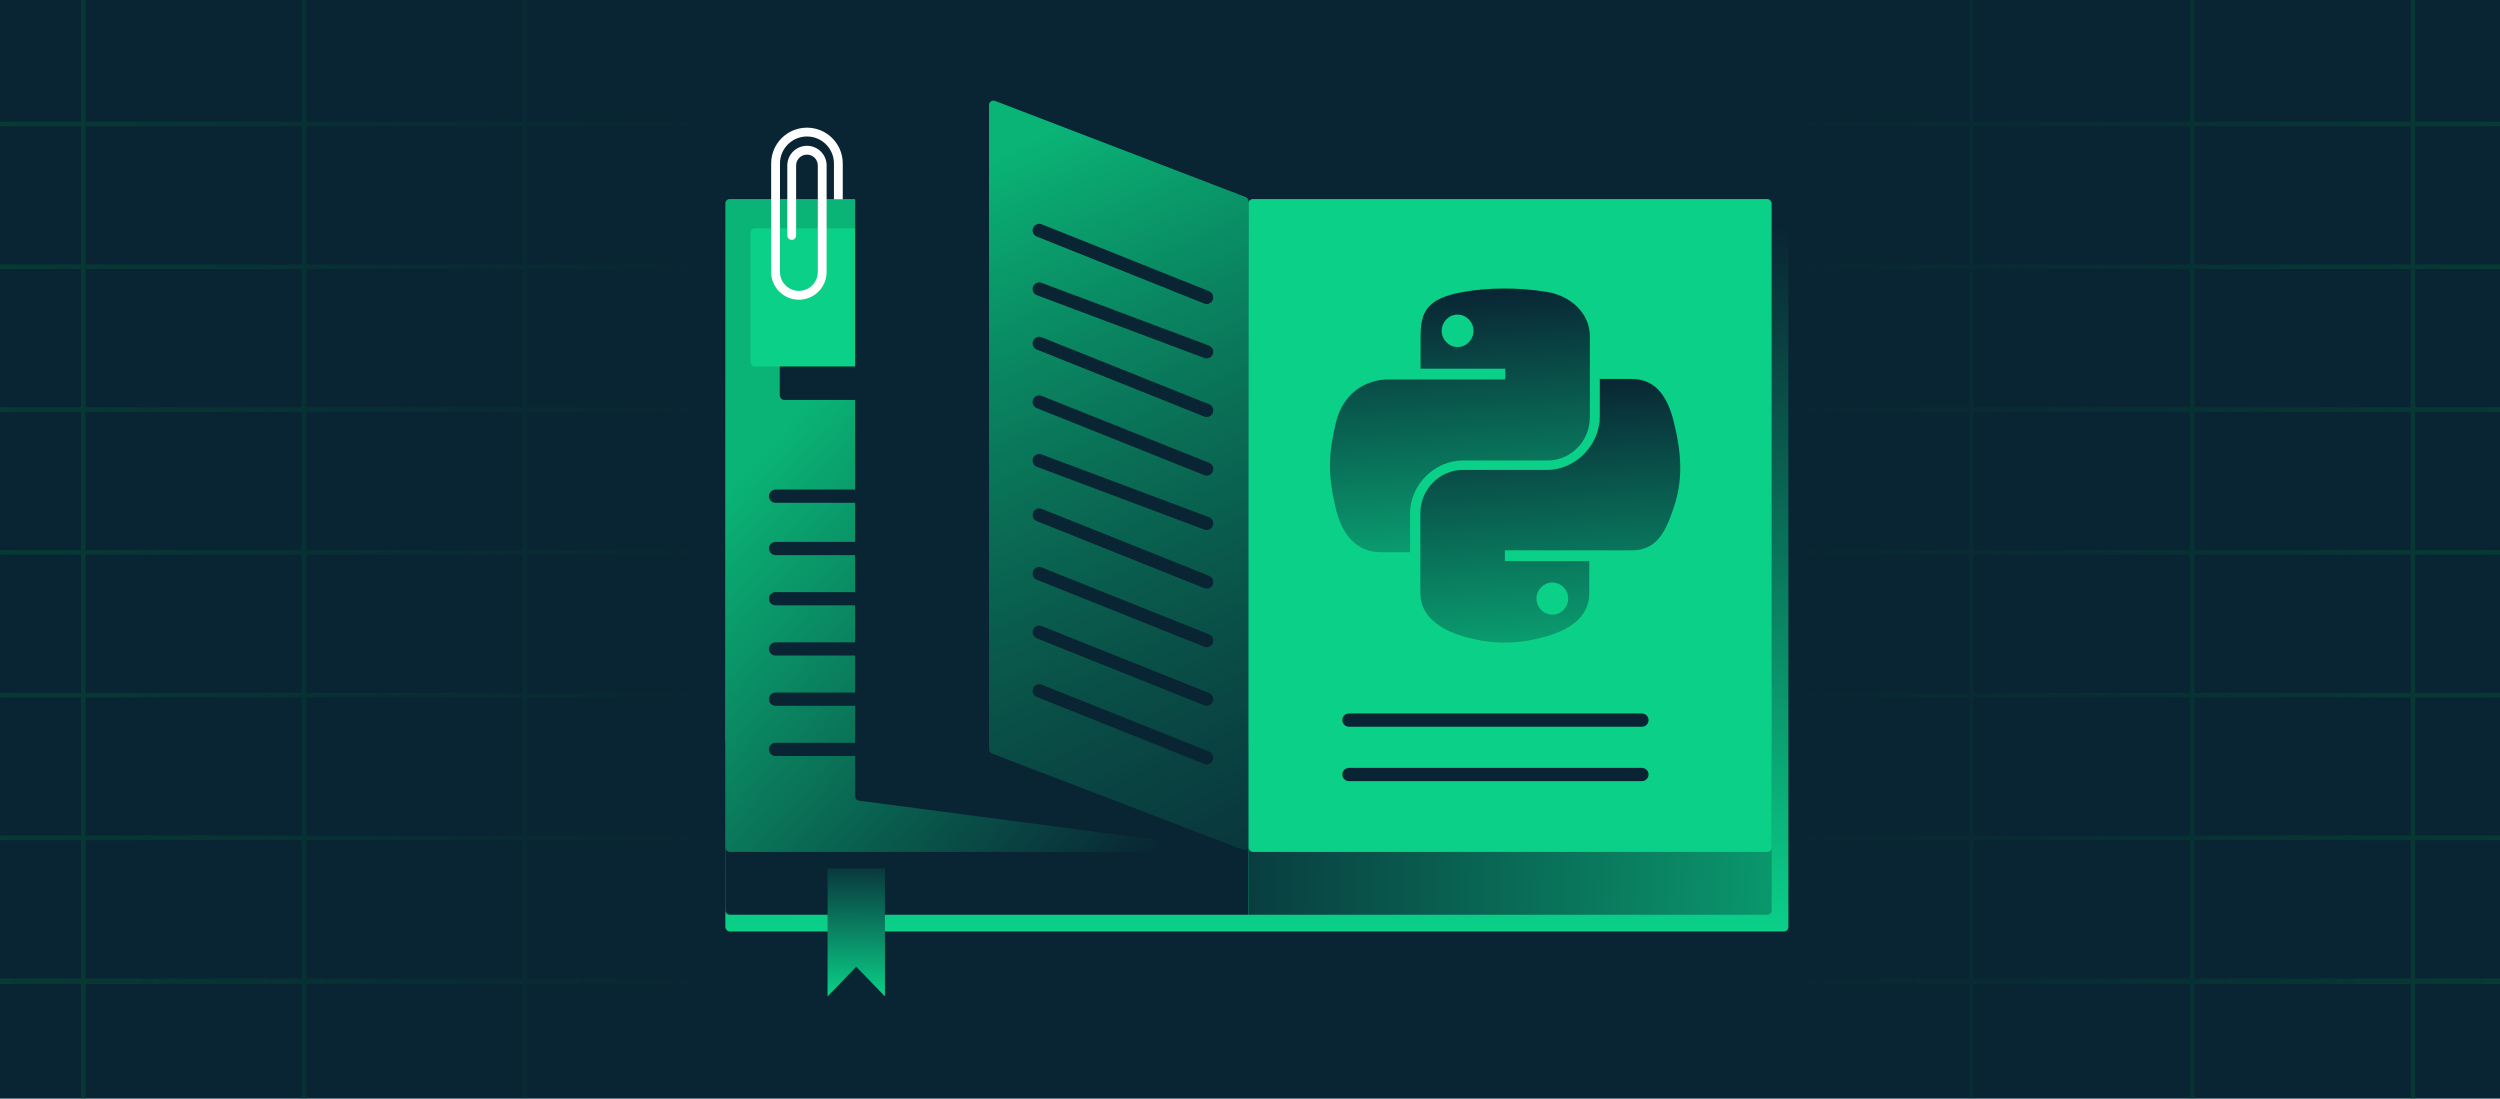 <?xml version="1.0" encoding="UTF-8"?> <svg xmlns="http://www.w3.org/2000/svg" width="355" height="156" viewBox="0 0 355 156" fill="none"><rect width="355" height="156" fill="#F5F5F5"></rect><g clip-path="url(#clip0_957_7921)"><rect width="355" height="156" fill="#092433"></rect><rect x="253.951" y="132.265" width="150.951" height="100.436" rx="0.627" transform="rotate(180 253.951 132.265)" fill="url(#paint0_linear_957_7921)"></rect><path d="M103 105.554C103 105.208 103.281 104.927 103.627 104.927H176.661C177.007 104.927 177.287 105.208 177.287 105.554V129.888H103.627C103.281 129.888 103 129.607 103 129.261V105.554Z" fill="url(#paint1_linear_957_7921)"></path><rect x="103" y="28.263" width="74.287" height="92.71" rx="0.627" fill="url(#paint2_linear_957_7921)"></rect><rect x="110.726" y="36.583" width="25.555" height="20.206" rx="0.627" fill="#092433"></rect><rect x="106.566" y="32.423" width="25.555" height="19.612" rx="0.627" fill="#0AD088"></rect><path d="M177.287 105.554C177.287 105.208 177.568 104.927 177.914 104.927H250.948C251.294 104.927 251.575 105.208 251.575 105.554V129.261C251.575 129.607 251.294 129.888 250.948 129.888H177.287V105.554Z" fill="url(#paint3_linear_957_7921)"></path><path d="M121.423 21.252C121.423 20.873 121.756 20.581 122.131 20.63L176.742 27.814C177.054 27.855 177.287 28.121 177.287 28.436V120.259C177.287 120.637 176.954 120.93 176.579 120.88L121.968 113.696C121.656 113.655 121.423 113.389 121.423 113.075V21.252Z" fill="#092433"></path><path d="M140.441 14.912C140.441 14.472 140.881 14.169 141.292 14.326L176.885 27.981C177.127 28.074 177.287 28.306 177.287 28.566V120.062C177.287 120.501 176.846 120.804 176.436 120.647L140.843 106.993C140.601 106.9 140.441 106.667 140.441 106.408V14.912Z" fill="url(#paint4_linear_957_7921)"></path><rect x="177.287" y="28.263" width="74.287" height="92.71" rx="0.627" fill="#0AD088"></rect><path d="M147.572 89.773L171.344 99.282" stroke="#092433" stroke-width="1.88" stroke-linecap="round"></path><path d="M147.572 98.093L171.344 107.602" stroke="#092433" stroke-width="1.88" stroke-linecap="round"></path><path d="M147.572 81.453L171.344 90.961" stroke="#092433" stroke-width="1.88" stroke-linecap="round"></path><path d="M147.572 73.133L171.344 82.641" stroke="#092433" stroke-width="1.88" stroke-linecap="round"></path><path d="M147.572 65.407L171.344 74.321" stroke="#092433" stroke-width="1.88" stroke-linecap="round"></path><path d="M147.572 57.087L171.344 66.595" stroke="#092433" stroke-width="1.88" stroke-linecap="round"></path><path d="M147.572 48.767L171.344 58.275" stroke="#092433" stroke-width="1.88" stroke-linecap="round"></path><path d="M147.572 41.041L171.344 49.955" stroke="#092433" stroke-width="1.88" stroke-linecap="round"></path><path d="M147.572 32.72L171.344 42.229" stroke="#092433" stroke-width="1.88" stroke-linecap="round"></path><path d="M110.131 70.458H128.555" stroke="#092433" stroke-width="1.88" stroke-linecap="round"></path><path d="M110.131 77.887H128.555" stroke="#092433" stroke-width="1.88" stroke-linecap="round"></path><path d="M110.131 85.019H128.555" stroke="#092433" stroke-width="1.88" stroke-linecap="round"></path><path d="M110.131 92.15H128.555" stroke="#092433" stroke-width="1.88" stroke-linecap="round"></path><path d="M110.131 99.282H128.555" stroke="#092433" stroke-width="1.88" stroke-linecap="round"></path><path d="M191.55 102.253H233.151" stroke="#092433" stroke-width="1.88" stroke-linecap="round"></path><path d="M191.55 109.979H233.151" stroke="#092433" stroke-width="1.88" stroke-linecap="round"></path><path d="M110.131 106.414H128.555" stroke="#092433" stroke-width="1.88" stroke-linecap="round"></path><path d="M111.797 33.434C111.797 33.78 112.078 34.06 112.424 34.06C112.77 34.06 113.05 33.78 113.05 33.434H111.797ZM118.419 27.669V28.296H119.672V27.669H118.419ZM110.131 23.212H109.505V38.621H110.131H110.758V23.212H110.131ZM116.754 38.621H117.38V23.495H116.754H116.127V38.621H116.754ZM112.424 23.495H111.797V33.434H112.424H113.05V23.495H112.424ZM119.046 27.669H119.672V23.39H119.046H118.419V27.669H119.046ZM119.046 23.39H119.672V23.212H119.046H118.419V23.39H119.046ZM114.589 21.33V20.703C113.047 20.703 111.797 21.953 111.797 23.495H112.424H113.05C113.05 22.645 113.739 21.956 114.589 21.956V21.33ZM116.754 23.495H117.38C117.38 21.953 116.13 20.703 114.589 20.703V21.33V21.956C115.438 21.956 116.127 22.645 116.127 23.495H116.754ZM113.442 41.932V42.559C115.617 42.559 117.38 40.796 117.38 38.621H116.754H116.127C116.127 40.103 114.925 41.305 113.442 41.305V41.932ZM110.131 38.621H109.505C109.505 40.796 111.268 42.559 113.442 42.559V41.932V41.305C111.96 41.305 110.758 40.103 110.758 38.621H110.131ZM114.589 18.754V18.128C111.781 18.128 109.505 20.404 109.505 23.212H110.131H110.758C110.758 21.096 112.473 19.381 114.589 19.381V18.754ZM114.589 18.754V19.381C116.704 19.381 118.419 21.096 118.419 23.212H119.046H119.672C119.672 20.404 117.396 18.128 114.589 18.128V18.754Z" fill="white"></path><path d="M117.514 141.491V123.318H125.661V141.491L121.588 137.277L117.514 141.491Z" fill="url(#paint5_linear_957_7921)"></path><path d="M213.482 40.971C211.427 40.981 209.464 41.157 207.736 41.464C202.648 42.367 201.724 44.258 201.724 47.744V52.348H213.749V53.883H201.724H197.212C193.717 53.883 190.657 55.993 189.7 60.008C188.596 64.61 188.547 67.481 189.7 72.286C190.555 75.863 192.596 78.411 196.09 78.411H200.225V72.892C200.225 68.904 203.659 65.387 207.736 65.387H219.747C223.09 65.387 225.759 62.621 225.759 59.248V47.744C225.759 44.47 223.01 42.01 219.747 41.464C217.681 41.118 215.538 40.962 213.482 40.971ZM206.98 44.674C208.222 44.674 209.236 45.71 209.236 46.983C209.236 48.252 208.222 49.279 206.98 49.279C205.733 49.279 204.723 48.252 204.723 46.983C204.723 45.71 205.733 44.674 206.98 44.674Z" fill="url(#paint6_linear_957_7921)"></path><path d="M227.173 53.808V59.132C227.173 63.259 223.67 66.733 219.676 66.733H207.69C204.407 66.733 201.69 69.54 201.69 72.826V84.242C201.69 87.491 204.518 89.402 207.69 90.334C211.488 91.45 215.131 91.652 219.676 90.334C222.697 89.46 225.676 87.702 225.676 84.242V79.672H213.69V78.149H225.676H231.676C235.164 78.149 236.463 75.719 237.676 72.071C238.929 68.315 238.876 64.704 237.676 59.886C236.814 56.417 235.168 53.808 231.676 53.808H227.173ZM220.431 82.719C221.675 82.719 222.683 83.737 222.683 84.996C222.683 86.26 221.675 87.288 220.431 87.288C219.192 87.288 218.179 86.26 218.179 84.996C218.179 83.737 219.192 82.719 220.431 82.719Z" fill="url(#paint7_linear_957_7921)"></path><path d="M468.458 160H248.201V-3H468.458V160ZM248.854 159.346H279.584V139.724H248.854V159.346ZM280.239 159.346H310.926V139.724H280.239V159.346ZM311.623 159.346H342.31V139.724H311.623V159.346ZM342.964 159.346H373.652V139.724H342.964V159.346ZM374.348 159.346H405.036V139.724H374.348V159.346ZM405.69 159.346H436.419V139.724H405.69V159.346ZM437.075 159.346H467.804V139.724H437.074L437.075 159.346ZM248.854 138.933H279.584V119.311H248.854V138.933ZM280.239 138.933H310.926V119.311H280.239V138.933ZM311.623 138.933H342.31V119.311H311.623V138.933ZM342.964 138.933H373.652V119.311H342.964V138.933ZM374.348 138.933H405.036V119.311H374.348V138.933ZM405.69 138.933H436.419V119.311H405.69V138.933ZM437.075 138.933H467.804V119.311H437.074L437.075 138.933ZM248.854 118.656H279.584V99.035H248.854V118.656ZM280.239 118.656H310.926V99.035H280.239V118.656ZM311.623 118.656H342.31V99.035H311.623V118.656ZM342.964 118.656H373.652V99.035H342.964V118.656ZM374.348 118.656H405.036V99.035H374.348V118.656ZM405.69 118.656H436.419V99.035H405.69V118.656ZM437.075 118.656H467.804V99.035H437.074L437.075 118.656ZM248.854 98.381H279.584V78.759H248.854V98.381ZM280.239 98.381H310.926V78.759H280.239V98.381ZM311.623 98.381H342.31V78.759H311.623V98.381ZM342.964 98.381H373.652V78.759H342.964V98.381ZM374.348 98.381H405.036V78.759H374.348V98.381ZM405.69 98.381H436.419V78.759H405.69V98.381ZM437.075 98.381H467.804V78.759H437.074L437.075 98.381ZM248.854 78.105H279.584V58.482H248.854V78.105ZM280.239 78.105H310.926V58.482H280.239V78.105ZM311.623 78.105H342.31V58.482H311.623V78.105ZM342.964 78.105H373.652V58.482H342.964V78.105ZM374.348 78.105H405.036V58.482H374.348V78.105ZM405.69 78.105H436.419V58.482H405.69V78.105ZM437.075 78.105H467.804V58.482H437.074L437.075 78.105ZM248.854 57.828H279.584V38.206H248.854V57.828ZM280.239 57.828H310.926V38.206H280.239V57.828ZM311.623 57.828H342.31V38.206H311.623V57.828ZM342.964 57.828H373.652V38.206H342.964V57.828ZM374.348 57.828H405.036V38.206H374.348V57.828ZM405.69 57.828H436.419V38.206H405.69V57.828ZM437.075 57.828H467.804V38.206H437.074L437.075 57.828ZM405.69 37.553H436.42V17.93H405.69V37.553ZM248.854 37.552H279.584V17.93H248.854V37.552ZM280.239 37.552H310.926V17.93H280.239V37.552ZM311.623 37.552H342.31V17.93H311.623V37.552ZM342.964 37.552H373.652V17.93H342.964V37.552ZM374.348 37.552H405.036V17.93H374.348V37.552ZM437.074 37.552H467.804V17.93H437.074V37.552ZM248.854 -2.347V17.275H279.584V-2.347H248.854ZM280.239 17.275H310.926V-2.347H280.239V17.275ZM311.623 17.275H342.31V-2.347H311.623V17.275ZM342.964 17.275H373.652V-2.347H342.964V17.275ZM374.348 17.275H405.036V-2.347H374.348V17.275ZM405.69 17.275H436.419V-2.347H405.69V17.275ZM437.075 17.275H467.804V-2.347H437.074L437.075 17.275Z" fill="url(#paint8_linear_957_7921)"></path><path d="M-114 17.93H-113.999L-114 38.206H-113.999L-114 58.482H-113.999L-114 78.759H-113.999L-114 99.035H-113.999L-114 119.311H-113.999L-114 139.587H-113.999L-114 160H106.258V-3H-113.999L-114 17.93ZM105.604 159.346H74.874V139.724H105.604V159.346ZM74.22 159.346H43.532V139.724H74.22V159.346ZM42.836 159.346H12.148V139.724H42.836V159.346ZM11.494 159.346H-19.193V139.724H11.494V159.346ZM-19.89 159.346H-50.577V139.724H-19.89V159.346ZM-51.231 159.346H-81.961V139.724H-51.231V159.346ZM-82.615 159.346H-113.345V139.724H-82.615V159.346ZM105.604 138.933H74.874V119.311H105.604V138.933ZM74.22 138.933H43.532V119.311H74.22V138.933ZM42.836 138.933H12.148V119.311H42.836V138.933ZM11.494 138.933H-19.193V119.311H11.494V138.933ZM-19.89 138.933H-50.577V119.311H-19.89V138.933ZM-51.231 138.933H-81.961V119.311H-51.231V138.933ZM-82.615 138.933H-113.345V119.311H-82.615V138.933ZM105.604 118.656H74.874V99.035H105.604V118.656ZM74.22 118.656H43.532V99.035H74.22V118.656ZM42.836 118.656H12.148V99.035H42.836V118.656ZM11.494 118.656H-19.193V99.035H11.494V118.656ZM-19.89 118.656H-50.577V99.035H-19.89V118.656ZM-51.231 118.656H-81.961V99.035H-51.231V118.656ZM-82.615 118.656H-113.345V99.035H-82.615V118.656ZM105.604 98.381H74.874V78.759H105.604V98.381ZM74.22 98.381H43.532V78.759H74.22V98.381ZM42.836 98.381H12.148V78.759H42.836V98.381ZM11.494 98.381H-19.193V78.759H11.494V98.381ZM-19.89 98.381H-50.577V78.759H-19.89V98.381ZM-51.231 98.381H-81.961V78.759H-51.231V98.381ZM-82.615 98.381H-113.345V78.759H-82.615V98.381ZM105.604 78.105H74.874V58.482H105.604V78.105ZM74.22 78.105H43.532V58.482H74.22V78.105ZM42.836 78.105H12.148V58.482H42.836V78.105ZM11.494 78.105H-19.193V58.482H11.494V78.105ZM-19.89 78.105H-50.577V58.482H-19.89V78.105ZM-51.231 78.105H-81.961V58.482H-51.231V78.105ZM-82.615 78.105H-113.345V58.482H-82.615V78.105ZM105.604 57.828H74.874V38.206H105.604V57.828ZM74.22 57.828H43.532V38.206H74.22V57.828ZM42.836 57.828H12.148V38.206H42.836V57.828ZM11.494 57.828H-19.193V38.206H11.494V57.828ZM-19.89 57.828H-50.577V38.206H-19.89V57.828ZM-51.231 57.828H-81.961V38.206H-51.231V57.828ZM-82.615 57.828H-113.345V38.206H-82.615V57.828ZM-51.231 37.553H-81.962L-81.961 17.93H-51.231V37.553ZM105.604 37.552H74.874V17.93H105.604V37.552ZM74.22 37.552H43.532V17.93H74.22V37.552ZM42.836 37.552H12.148V17.93H42.836V37.552ZM11.494 37.552H-19.193V17.93H11.494V37.552ZM-19.89 37.552H-50.577V17.93H-19.89V37.552ZM-82.614 37.552H-113.345V17.93H-82.614V37.552ZM105.604 -2.347V17.275H74.874V-2.347H105.604ZM74.22 17.275H43.532V-2.347H74.22V17.275ZM42.836 17.275H12.148V-2.347H42.836V17.275ZM11.494 17.275H-19.193V-2.347H11.494V17.275ZM-19.89 17.275H-50.577V-2.347H-19.89V17.275ZM-51.231 17.275H-81.961V-2.347H-51.231V17.275ZM-82.615 17.275H-113.345V-2.347H-82.615V17.275Z" fill="url(#paint9_linear_957_7921)"></path></g><defs><linearGradient id="paint0_linear_957_7921" x1="329.427" y1="132.265" x2="329.427" y2="232.701" gradientUnits="userSpaceOnUse"><stop stop-color="#0AD088"></stop><stop offset="1" stop-color="#092433"></stop></linearGradient><linearGradient id="paint1_linear_957_7921" x1="93.491" y1="152.174" x2="95.167" y2="128.53" gradientUnits="userSpaceOnUse"><stop stop-color="#0AD088"></stop><stop offset="1" stop-color="#092433"></stop></linearGradient><linearGradient id="paint2_linear_957_7921" x1="140.144" y1="28.263" x2="224.433" y2="103.452" gradientUnits="userSpaceOnUse"><stop stop-color="#0AB476"></stop><stop offset="0.711" stop-color="#092433"></stop></linearGradient><linearGradient id="paint3_linear_957_7921" x1="298.524" y1="126.916" x2="156.349" y2="120.612" gradientUnits="userSpaceOnUse"><stop stop-color="#0AD088"></stop><stop offset="1" stop-color="#092433"></stop></linearGradient><linearGradient id="paint4_linear_957_7921" x1="158.864" y1="14" x2="227.977" y2="164.389" gradientUnits="userSpaceOnUse"><stop stop-color="#0AB476"></stop><stop offset="1" stop-color="#092433" stop-opacity="0"></stop></linearGradient><linearGradient id="paint5_linear_957_7921" x1="121.842" y1="120.948" x2="121.57" y2="141.49" gradientUnits="userSpaceOnUse"><stop stop-color="#092433"></stop><stop offset="1" stop-color="#0AD088"></stop></linearGradient><linearGradient id="paint6_linear_957_7921" x1="207.306" y1="40.971" x2="210.904" y2="93.744" gradientUnits="userSpaceOnUse"><stop stop-color="#092433"></stop><stop offset="1" stop-color="#0AD088"></stop></linearGradient><linearGradient id="paint7_linear_957_7921" x1="220.143" y1="53.808" x2="223.741" y2="106.581" gradientUnits="userSpaceOnUse"><stop stop-color="#092433"></stop><stop offset="1" stop-color="#0AD088"></stop></linearGradient><linearGradient id="paint8_linear_957_7921" x1="499.995" y1="-3" x2="244.694" y2="-3" gradientUnits="userSpaceOnUse"><stop offset="0.175" stop-color="#054F34"></stop><stop offset="0.979" stop-color="#054F34" stop-opacity="0"></stop></linearGradient><linearGradient id="paint9_linear_957_7921" x1="-145.536" y1="-3" x2="109.764" y2="-3" gradientUnits="userSpaceOnUse"><stop offset="0.175" stop-color="#054F34"></stop><stop offset="0.979" stop-color="#054F34" stop-opacity="0"></stop></linearGradient><clipPath id="clip0_957_7921"><rect width="355" height="156" fill="white"></rect></clipPath></defs></svg> 